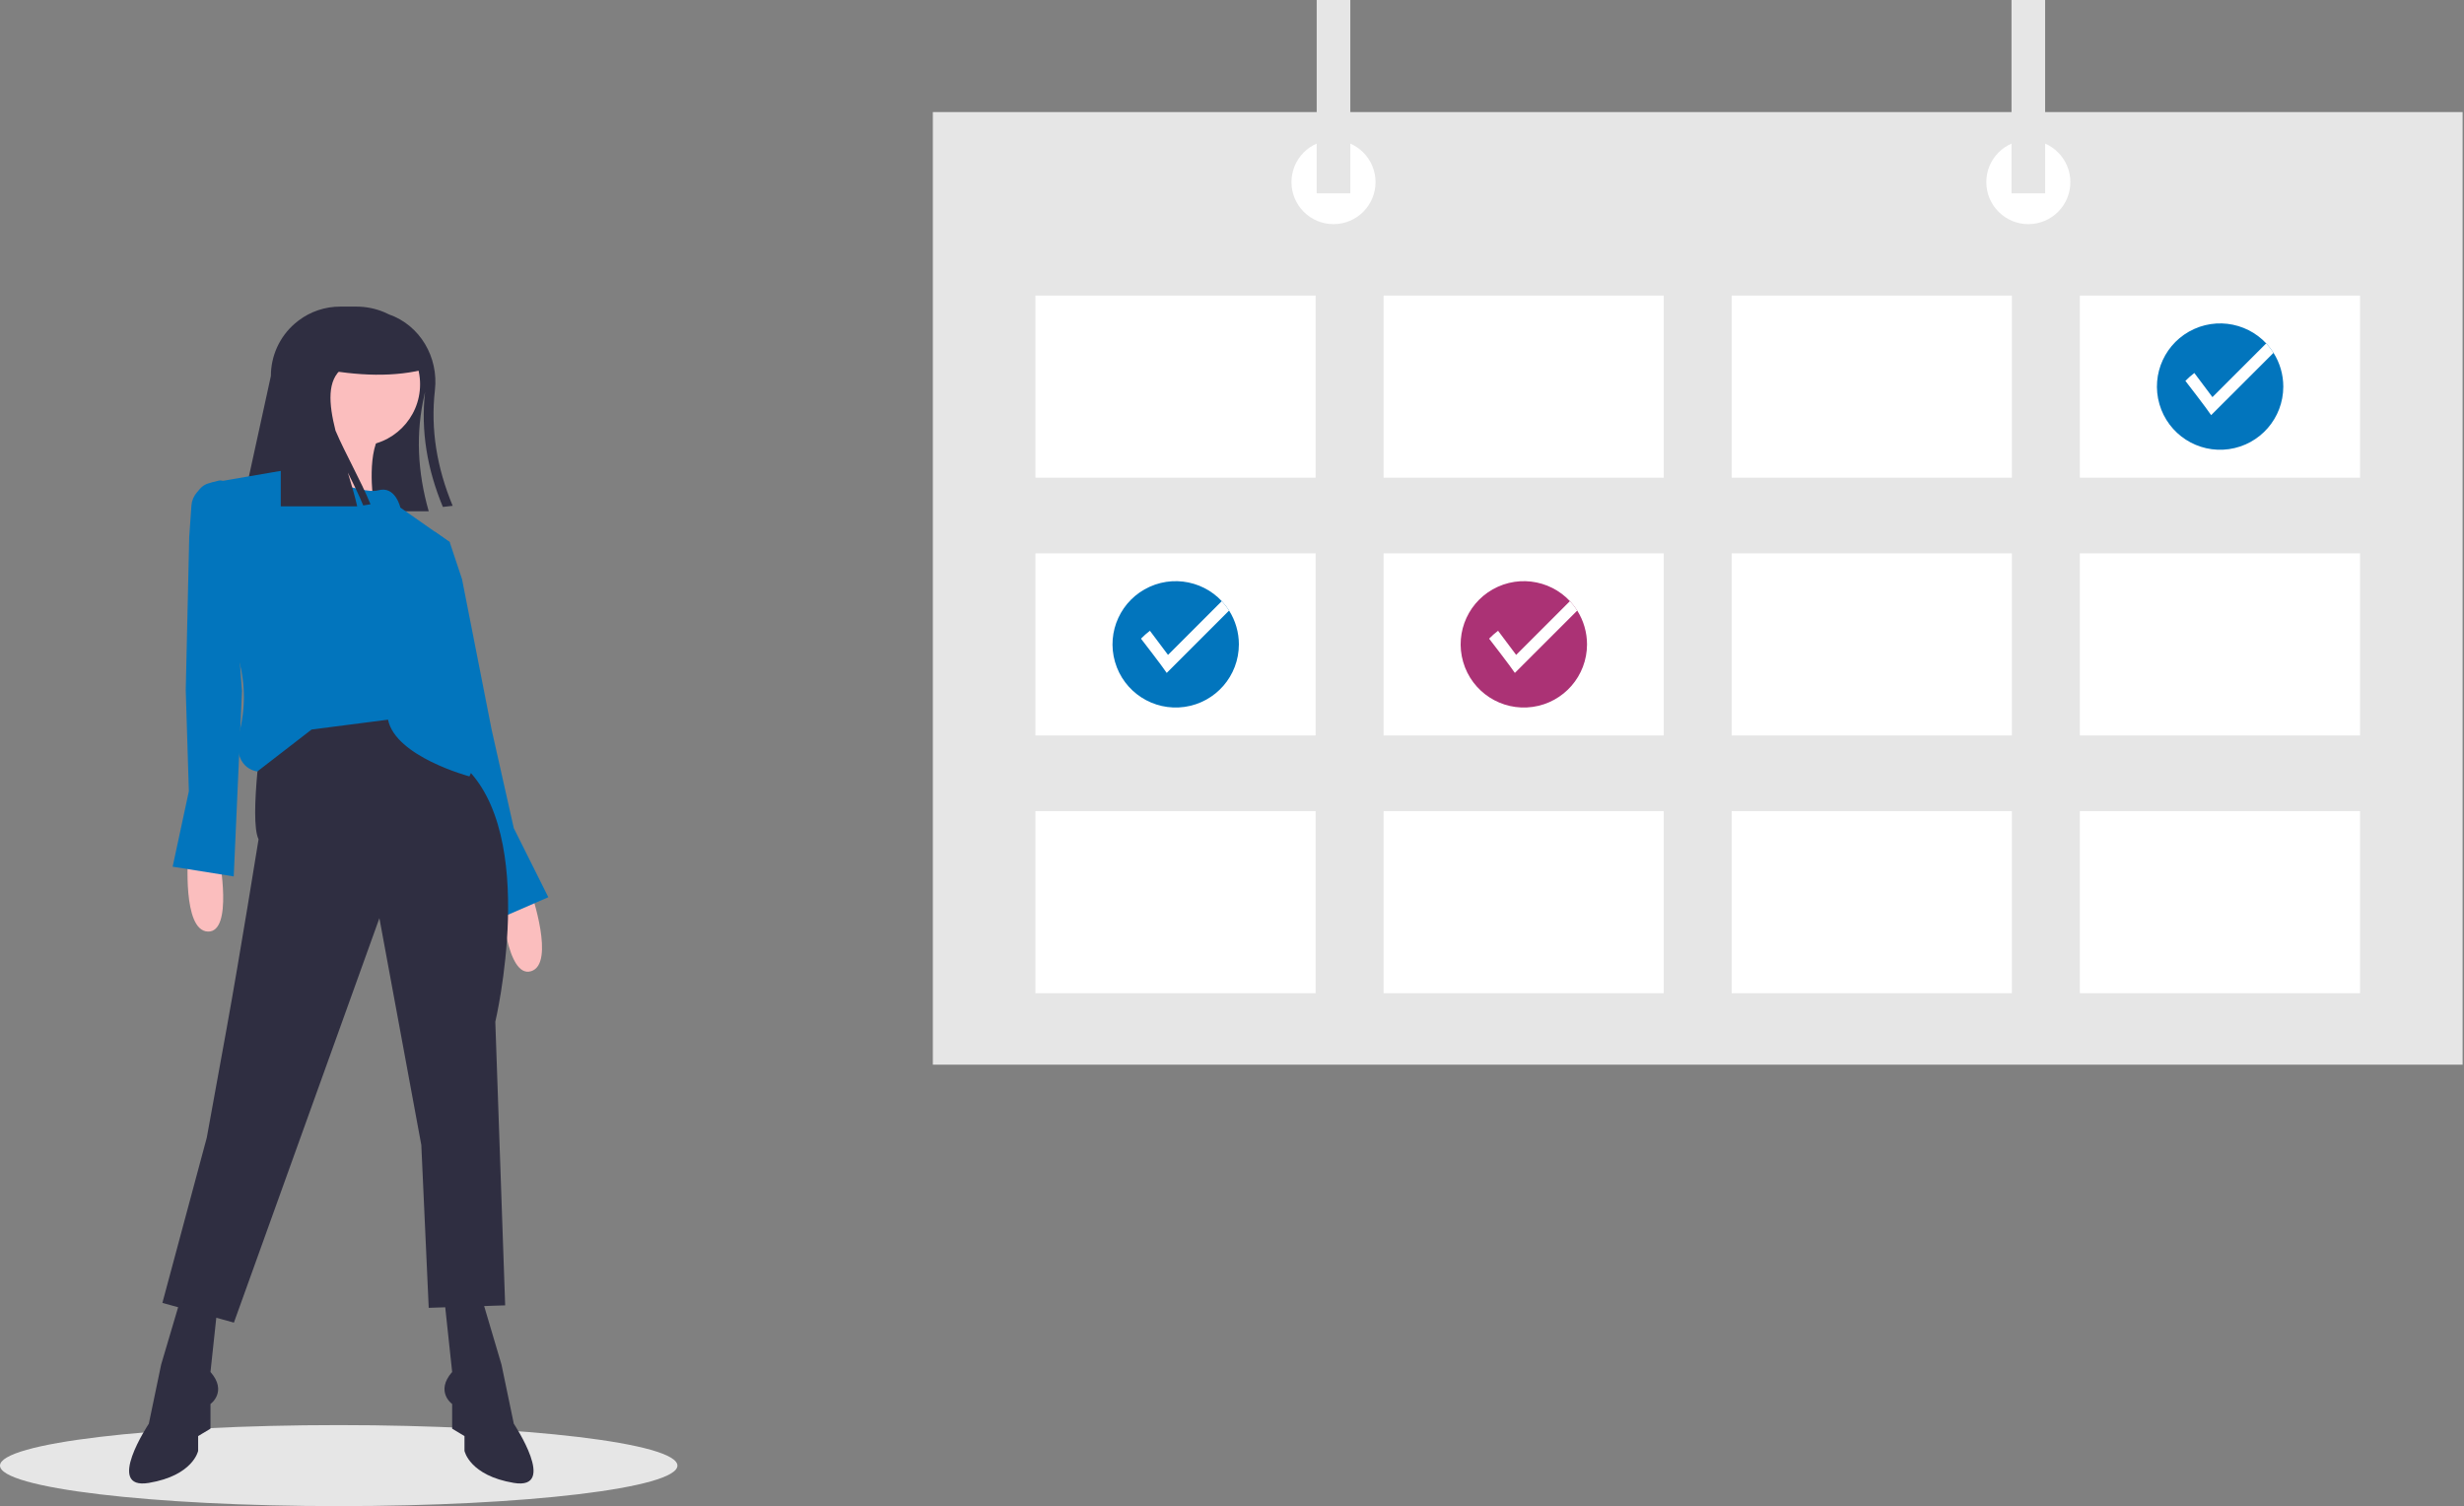 <svg xmlns="http://www.w3.org/2000/svg" width="355" height="217" viewBox="0 0 355 217">
    <rect x="0" y="0" width="355" height="217" fill="#808080" stroke="none"/>
    <g fill="none">
        <ellipse cx="48.8" cy="211.156" fill="#E6E6E6" rx="48.8" ry="5.836"/>
        <path fill="#2F2E41" d="M61.242 56.453c-.024.124-.05.245-.078.37-1.3 5.549-1.012 11.166.604 16.84H34.766l4.263-19.502c-.002-2.884 1.246-5.628 3.422-7.521.181-.16.37-.317.565-.459 1.727-1.306 3.835-2.011 6-2.007h2.317c1.395-.002 2.777.277 4.061.82.217.093.43.192.636.299 4.477 1.556 7.174 6.164 6.63 10.925-.647 5.664.295 11.21 2.558 16.656l-1.41.164c-2.256-5.422-3.198-10.943-2.566-16.585z"/>
        <path fill="#FBBEBE" d="M44.892 59.274s2.132 9.237-2.132 9.948c-4.264.71 11.014 2.842 11.014 2.842s-1.066-7.46 1.421-9.948l-10.303-2.842zM27.104 123.204s-.87 10.864 2.836 11.01c3.706.146 1.648-10.697 1.648-10.697l-4.484-.313zM76.513 128.556s3.553 10.304 0 11.37c-3.553 1.065-4.264-9.949-4.264-9.949l4.264-1.42z"/>
        <path fill="#0275BD" d="M57.682 77.394L62.683 76.63 64.788 78.104 66.565 83.434 70.828 105.107 74.026 119.318 79 129.267 70.828 132.82 63.012 107.238z"/>
        <path fill="#2F2E41" d="M37.964 103.863s-2.132 14.212-.711 17.054c0 0-2.645 16.499-4.619 27.358l-2.842 15.633-6.396 23.805 10.304 2.842 20.962-58.268 6.04 32.687 1.066 23.45 11.014-.356-1.42-40.859s6.394-27.002-4.62-36.95c-11.014-9.949-12.79-9.949-12.79-9.949l-15.988 3.553z"/>
        <path fill="#2F2E41" d="M69.407 187.002l2.842 9.593 1.777 8.527s6.395 9.593 0 8.527c-6.395-1.066-7.106-4.619-7.106-4.619V206.9l-1.776-1.066v-3.553s-2.488-1.777 0-4.62l-1.066-9.947 5.33-.711zM26.061 187.002l-2.842 9.593-1.777 8.527s-6.395 9.593 0 8.527c6.396-1.066 7.106-4.619 7.106-4.619V206.9l1.777-1.066v-3.553s2.487-1.777 0-4.62l1.066-9.947-5.33-.711z"/>
        <circle cx="51.642" cy="55.366" r="8.882" fill="#FBBEBE"/>
        <path fill="#0275BD" d="M42.76 67.446s9.238 3.908 11.725 3.197c2.487-.71 3.197 2.487 3.197 2.487l7.106 4.974-2.132 12.08s1.777 6.396-.355 10.66c0 0 5.685 1.776 3.553 4.618 0 0 3.908 2.132 1.777 6.395 0 0-10.66-2.842-11.725-8.171l-11.014 1.42-7.817 6.04s-3.908-.355-2.487-6.04c.836-3.52.713-7.2-.355-10.658l-3.908-24.87 12.435-2.132z"/>
        <path fill="#0275BD" d="M31.501 69.248l-1.418.376c-.495.131-.938.41-1.27.798l-.46.537c-.455.532-.727 1.195-.776 1.893l-.316 4.53-.5 22.051.448 14.56-2.336 10.875 8.8 1.402 1.19-26.722-2.2-29.474c-.02-.274-.163-.526-.387-.685-.225-.16-.508-.212-.775-.141z"/>
        <path fill="#2F2E41" d="M53.383 72.65c-1.458-3.531-3.62-7.264-5.047-10.614-.984-3.915-1.232-7.265.997-8.98 0-3.77.131-6.228-2.864-8.061-.72.314-1.402.713-2.03 1.188l-.002-.002c-.119.086-.234.179-.347.273l-.142.12-.076.066.002.001c-2.176 1.893-3.425 4.636-3.423 7.52v18.792h11.014c-.365-1.588-.85-3.232-1.352-4.872.796 1.588 1.578 3.185 2.222 4.744l1.048-.174z"/>
        <path fill="#2F2E41" d="M61.768 53.056c-4.813 1.35-10.228 1.127-15.988 0V45.95h8.882c3.925 0 7.106 3.182 7.106 7.106z"/>
        <path fill="#E6E6E6" d="M134.4 16.147H354.8V153.392H134.4z"/>
        <path fill="#FFF" d="M149.18 42.586H189.546V68.824H149.18zM199.338 42.586H239.704V68.824H199.338zM249.496 42.586H289.862V68.824H249.496zM299.654 42.586H340.02V68.824H299.654zM149.18 79.723H189.546V105.961H149.18zM199.338 79.723H239.704V105.961H199.338zM249.496 79.723H289.862V105.961H249.496zM299.654 79.723H340.02V105.961H299.654zM149.18 116.86H189.546V143.098H149.18zM199.338 116.86H239.704V143.098H199.338zM249.496 116.86H289.862V143.098H249.496zM299.654 116.86H340.02V143.098H299.654z"/>
        <circle cx="192.124" cy="26.238" r="6.055" fill="#FFF"/>
        <circle cx="292.232" cy="26.238" r="6.055" fill="#FFF"/>
        <path fill="#E6E6E6" d="M189.702 0H194.546V27.853H189.702zM289.81 0H294.654V27.853H289.81z"/>
        <path fill="#0275BD" d="M328.966 55.705c-.005 4.533-3.342 8.371-7.83 9.005-4.487.634-8.758-2.13-10.017-6.483-1.26-4.354.875-8.97 5.008-10.83 4.133-1.86 9.004-.397 11.428 3.432.922 1.46 1.41 3.15 1.41 4.876z"/>
        <path fill="#FFF" d="M327.555 50.83l-8.986 8.983c-.564-.874-3.71-4.937-3.71-4.937.402-.408.833-.788 1.287-1.137l2.61 3.478 7.747-7.747c.392.419.745.874 1.052 1.36z"/>
        <path fill="#AB3275" d="M228.65 92.842c-.005 4.533-3.343 8.371-7.83 9.005-4.488.634-8.758-2.13-10.017-6.483-1.26-4.354.875-8.97 5.008-10.83 4.132-1.86 9.004-.397 11.427 3.432.922 1.46 1.411 3.15 1.411 4.876z"/>
        <path fill="#FFF" d="M227.238 87.966l-8.985 8.984c-.565-.874-3.711-4.937-3.711-4.937.403-.408.833-.788 1.288-1.137l2.609 3.478 7.747-7.747c.393.419.745.874 1.052 1.36z"/>
        <path fill="#0275BD" d="M178.491 92.842c-.004 4.533-3.342 8.371-7.83 9.005-4.487.634-8.757-2.13-10.017-6.483-1.26-4.354.876-8.97 5.008-10.83 4.133-1.86 9.005-.397 11.428 3.432.922 1.46 1.411 3.15 1.411 4.876z"/>
        <path fill="#FFF" d="M177.08 87.966l-8.985 8.984c-.565-.874-3.711-4.937-3.711-4.937.403-.408.833-.788 1.288-1.137l2.609 3.478 7.747-7.747c.393.419.745.874 1.052 1.36z"/>
    </g>
</svg>
